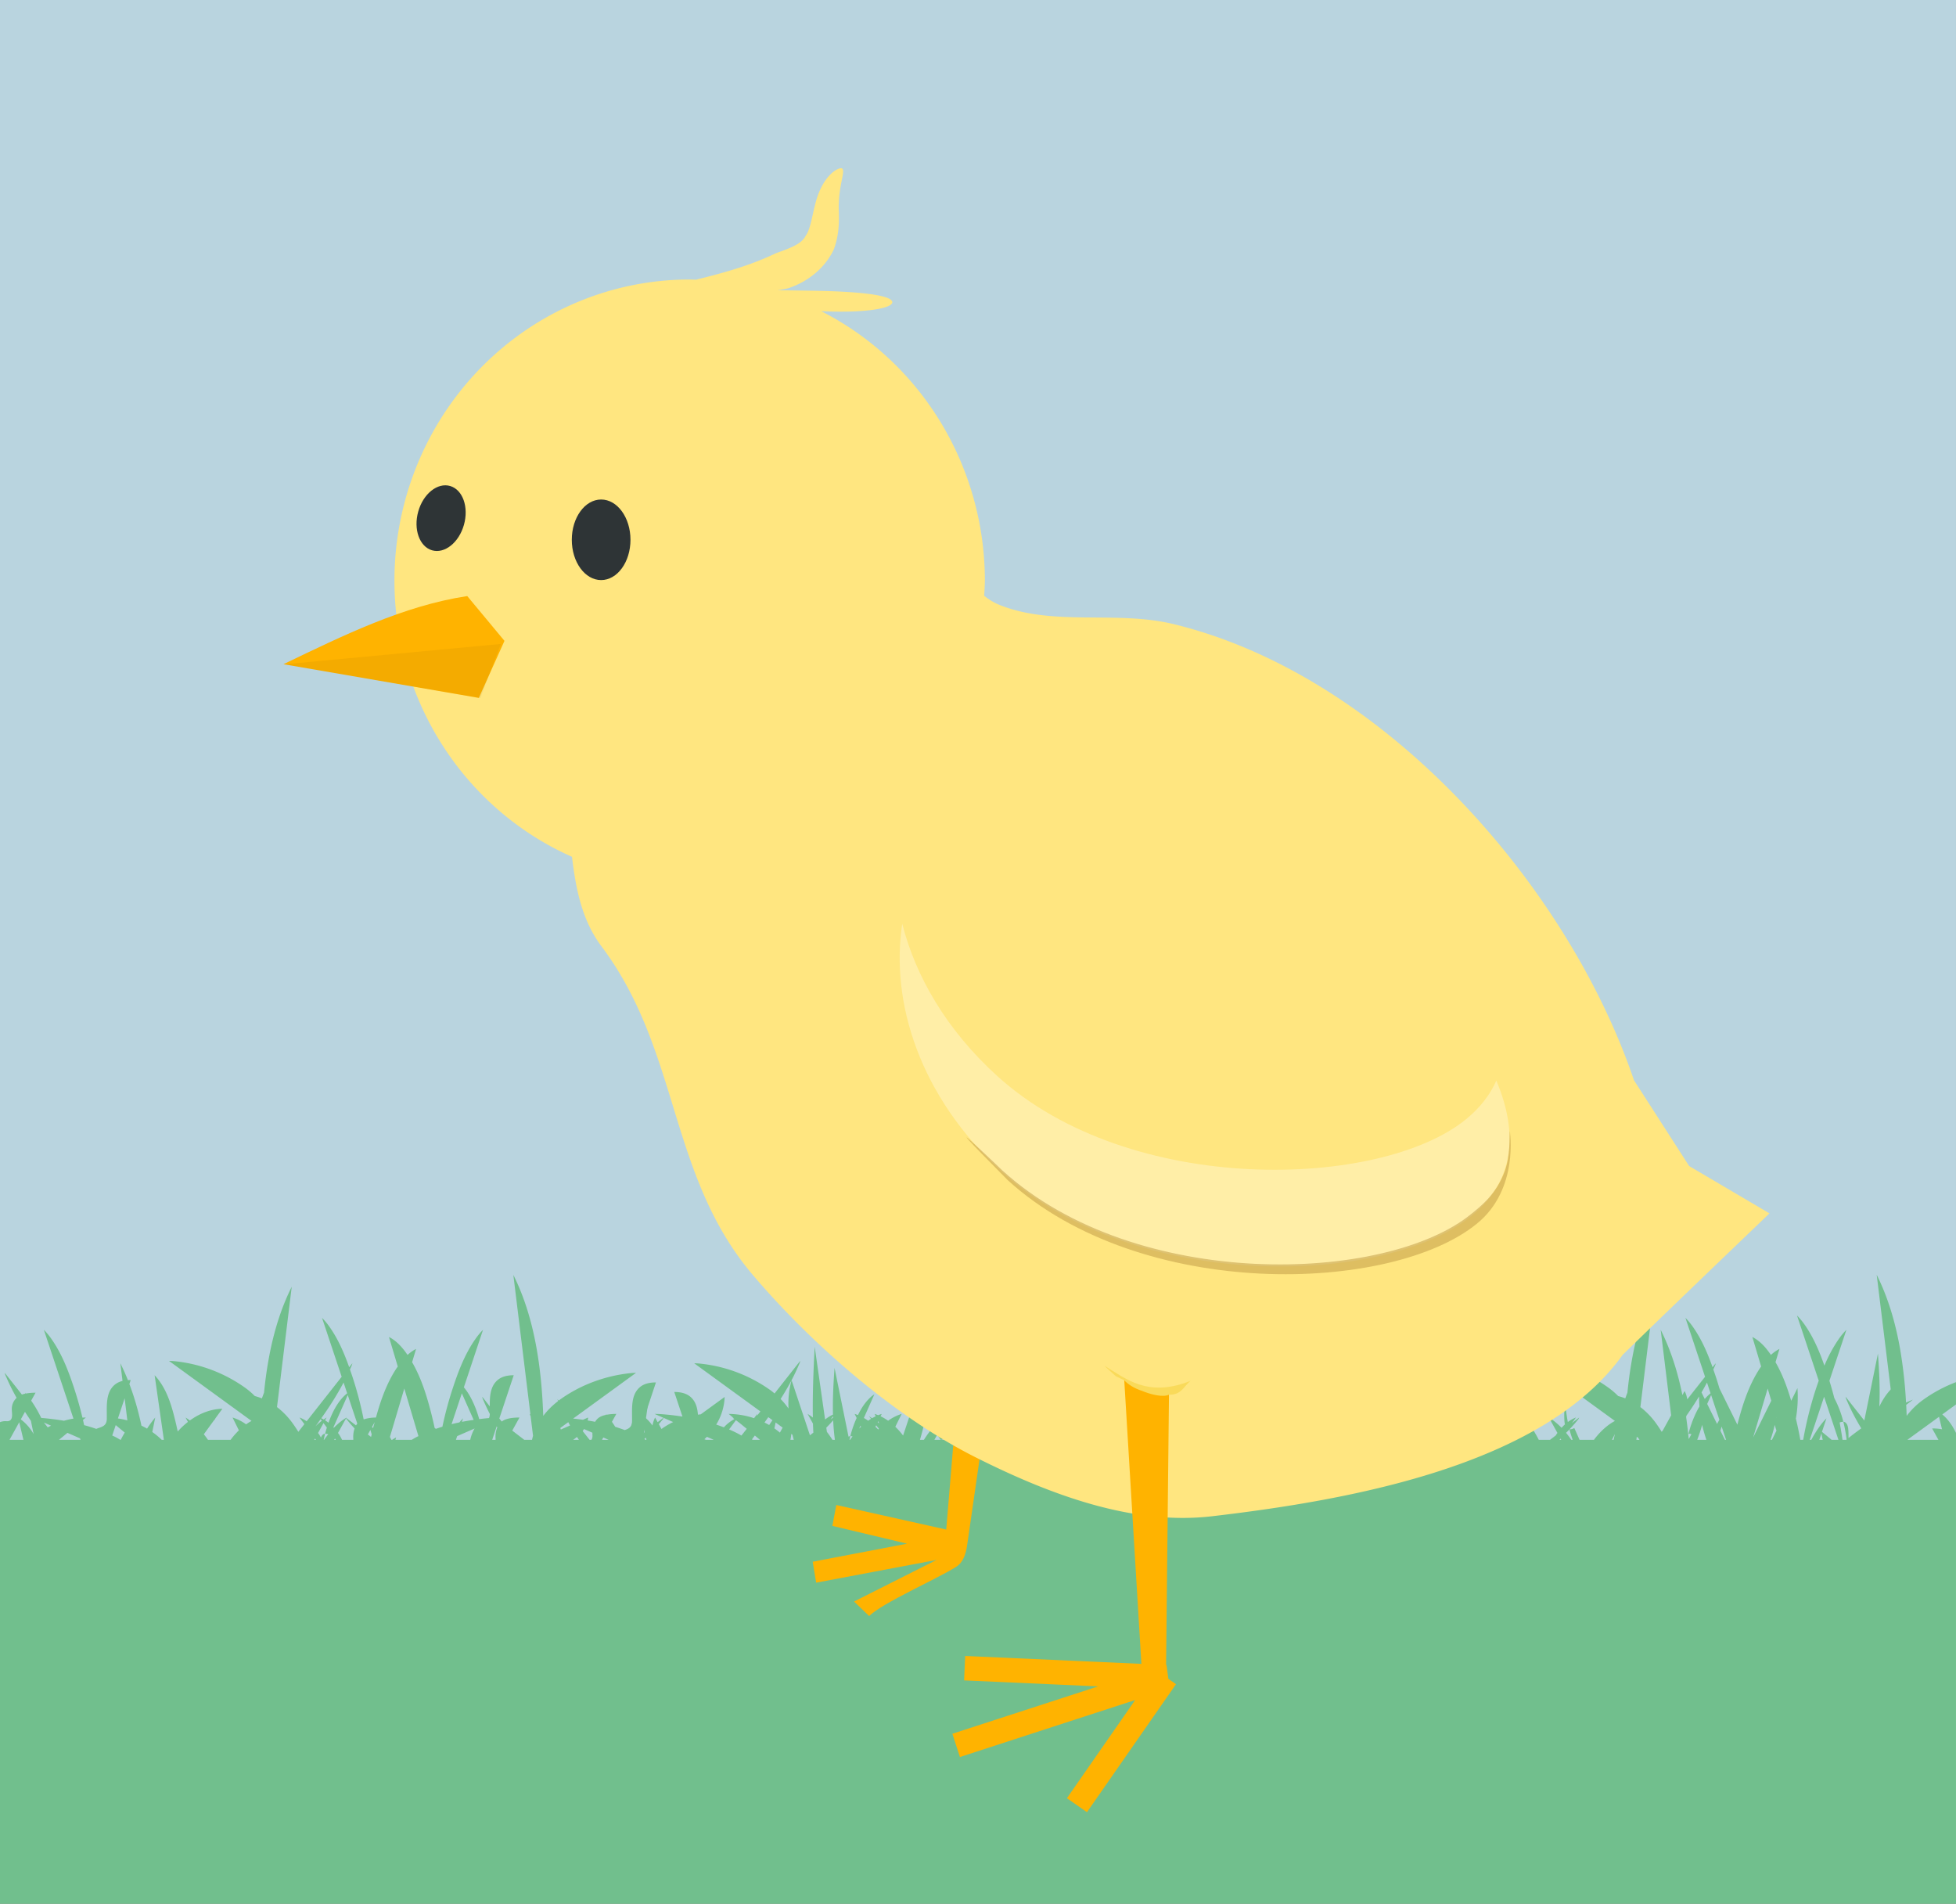 <svg xmlns="http://www.w3.org/2000/svg" width="473.237" height="460.51" viewBox="0 0 125.211 121.843"><rect x="0" y="0" width="125.211" height="121.843" fill="#808080" stroke="none"/><rect width="125.21" height="121.133" x="28.414" y="-202.241" ry="0" transform="matrix(1 0 0 -1 -28.414 -81.108)" fill="#b9d4df"/><path d="M32.857 81.585l.004.007-.001-.006zm.004.007l1.095 8.94c-.022-.013-.041-.029-.062-.042l.072.131.156 1.272c-.025.084-.046.169-.065.255h-.495l-.77-.59.463-.837c-.315.002-.638.024-.934.14a.843.843 0 00-.203.118l-.155-.197.922-2.767c-.353 0-.73.061-1.012.292-.5.409-.524 1.071-.52 1.7l-.484-.615c.014.112.07.213.114.315.114.266.24.526.37.783v.018a.652.652 0 01-.05.248l-.012.001c-.205.018-.41.04-.616.065a7.139 7.139 0 00-.225-.682c-.188-.481-.424-.957-.756-1.354l1.226-3.68a4.555 4.555 0 00-.517.632c-.674.974-1.092 2.098-1.456 3.218-.251.772-.458 1.558-.627 2.353-.14.042-.28.089-.418.137l-.08-.06a21.227 21.227 0 00-.191-.832c-.293-1.162-.648-2.334-1.25-3.374l.253-.849c-.2.102-.38.233-.546.383-.312-.458-.688-.893-1.188-1.148l.563 1.891c-.025.037-.053.072-.077.108-.634.959-1.017 2.052-1.32 3.158a2.55 2.55 0 00-.787.118 23.663 23.663 0 00-.691-2.65c-.06-.183-.124-.365-.187-.547.012-.027.026-.053.037-.08.044-.102.1-.203.115-.315l-.2.254c-.314-.886-.686-1.756-1.221-2.53a4.56 4.56 0 00-.518-.632l1.258 3.772-2.243 2.848a2.256 2.256 0 00-.344-.196.927.927 0 00-.113-.044l.313.423-.388.492a8.787 8.787 0 00-.377-.566 4.956 4.956 0 00-.988-1.017l.943-7.702c-.749 1.497-1.213 3.12-1.5 4.765-.118.669-.206 1.34-.273 2.013-.048.122-.093.245-.138.367a3.639 3.639 0 00-.45-.148 5.068 5.068 0 00-.592-.512 9.41 9.41 0 00-4.416-1.706 4.265 4.265 0 00-.488-.033l1.121.815 4.162 3.027c-.12.064-.236.138-.347.218a2.994 2.994 0 00-.868-.436l.406.821c-.194.187-.37.39-.53.606h-1.45a6.55 6.55 0 00-.264-.356l.615-.846c.033-.04.068-.08.1-.121l.028-.056.445-.611c-.763.02-1.474.31-2.082.753a3.433 3.433 0 00-.278-.19l.063.114.092.166a4.87 4.87 0 00-.655.616c-.028-.133-.056-.266-.087-.4-.262-1.13-.574-2.333-1.39-3.202l.591 4.133h-.139a4.673 4.673 0 00-.602-.501l.188-.926a7.25 7.25 0 00-.523.71 5.036 5.036 0 00-.36-.19c-.191-.905-.443-1.799-.771-2.663l.085-.257c-.06 0-.12.005-.18.009a14.214 14.214 0 00-.483-1.081l.138 1.13a1.226 1.226 0 00-.487.233c-.61.5-.512 1.378-.519 2.11l-.013-.001.013.01v.082c-.011.5-.386.508-.673.635-.256-.09-.516-.168-.778-.24-.024-.11-.048-.223-.074-.334l.186-.153c-.074 0-.148.004-.221.008a23.19 23.19 0 00-.496-1.773c-.364-1.12-.783-2.244-1.457-3.218a4.556 4.556 0 00-.517-.632l1.895 5.684c-.206.034-.408.08-.608.137-.44-.074-.884-.13-1.326-.17l-.13-.01a7.677 7.677 0 00-.642-1.107l.28-.506a3.354 3.354 0 00-.622.052l-.04-.052.011.057c-.066.014-.13.03-.195.051l-.027.011-1.097-1.391c.015.112.07.212.115.314.189.441.407.868.642 1.286a.975.975 0 00-.309.714c.003.298.137.805-.34.78a.941.941 0 00-.414.061v30.826h125.21V91.707c-.214-.451-.496-.868-.878-1.184l.878-.639v-1.426a9.12 9.12 0 00-2.123 1.144 4.946 4.946 0 00-1.034 1.013 36.81 36.81 0 00-.03-.705l.436-.334c-.15.059-.298.125-.446.19a29.657 29.657 0 00-.378-3.415c-.288-1.644-.752-3.269-1.5-4.765l.894 7.306-.01.049c-.3.322-.53.689-.717 1.08.054-1.13-.007-2.267-.088-3.393l-.872 4.285-1.198-1.52c.014.111.07.212.114.314.253.59.558 1.156.889 1.707-.279.2-.55.407-.82.62a5.347 5.347 0 00-.007-.49c-.012-.176-.039-.378-.181-.5a.232.232 0 00-.141-.05c.095.373.162.753.209 1.136l-.023.018h-.238c-.053-.37-.115-.739-.183-1.107a.523.523 0 01.235-.048 6.571 6.571 0 00-.578-1.518 23.18 23.18 0 00-.312-1.106l1.087-3.263a4.56 4.56 0 00-.517.632 9.123 9.123 0 00-.89 1.664c-.317-.905-.693-1.793-1.238-2.582a4.556 4.556 0 00-.518-.632l1.392 4.175c-.07.198-.138.395-.203.593a23.97 23.97 0 00-.792 3.192h-.185c-.08-.456-.175-.91-.283-1.36a8 8 0 00.1-1.948l-.4.81c-.25-.857-.56-1.7-1.004-2.47l.252-.849a2.51 2.51 0 00-.546.383c-.312-.458-.688-.893-1.188-1.148l.562 1.89c-.025.037-.052.072-.077.11-.72 1.09-1.12 2.354-1.444 3.614l-1.15-2.328a22.6 22.6 0 00-.203-.661c-.06-.183-.124-.365-.187-.547l.038-.08c.043-.102.1-.203.114-.315l-.2.254c-.314-.886-.686-1.756-1.221-2.53a4.556 4.556 0 00-.517-.632l1.257 3.772-1.137 1.444a1.863 1.863 0 00-.17-.533l-.144.259c-.291-1.442-.73-2.859-1.389-4.177l.67 5.475-.532.962-.073.093a8.79 8.79 0 00-.377-.566 4.953 4.953 0 00-.988-1.017l.943-7.702c-.749 1.497-1.213 3.12-1.5 4.765-.118.67-.206 1.34-.273 2.014-.048.122-.093.244-.138.366a3.63 3.63 0 00-.451-.148 5.064 5.064 0 00-.59-.512c-1.29-.939-2.84-1.52-4.417-1.706a4.266 4.266 0 00-.488-.033l1.122.815 4.161 3.027c-.147.079-.288.169-.422.269a4.57 4.57 0 00-.918.94h-.923l-.334-.753a.645.645 0 01-.312.083c.199-.21.391-.427.572-.653l.051-.104-.47.359.265-.36a.922.922 0 00-.112.045c-.146.066-.283.15-.411.246a10.782 10.782 0 01-.18-1.598v.035c-.016.493-.071.987-.037 1.48.005.075.014.155.033.231a2.918 2.918 0 00-.216.22 4.534 4.534 0 00-.492-.44 3.466 3.466 0 00-.318-.218l.063.114.483.874c-.021.031-.047.06-.067.092-.014.02-.025.043-.038.064l-.37.283h-.721a7.553 7.553 0 00-.732-1.171l-1.174-5.775c-.132 1.828-.213 3.689.168 5.495l.013.057c-1.113-.895-2.305-1.704-3.603-2.301a1.958 1.958 0 00-.2-.855l-.346.623c-.055-.022-.109-.048-.164-.07l.143.11-.91 1.642-.25.452c-1.101-.837-2.28-1.572-3.56-2.1l.137-.104c-.065.025-.127.055-.192.081-.064-.026-.126-.056-.19-.08l.136.103a14.42 14.42 0 00-2.291 1.21l-1.034-1.867c-.382.757-.166 1.639.154 2.382.009.021.022.041.032.062-.357.258-.705.528-1.047.805-.084.019-.168.04-.251.063l-.1-.42c-.014.153-.025.307-.037.46-.047.015-.094.028-.141.044-.07-.092-.14-.184-.214-.273l.066.326a5.137 5.137 0 00-.676.305l-.242-.439c.09-.104.18-.21.266-.319l.051-.104-.388.297-.164-.297c-.052.104-.091.21-.122.316-.023-.028-.043-.057-.067-.085l.04.194c-.01.044-.02.088-.027.132l-.517.395.147-.72c-.21.25-.401.516-.575.792l-.024-.01-.317-.139-.17-.717-1.555-6.552c-.168 1.837-.2 3.738.348 5.514.13.421.301.848.534 1.231-.047.033-.096.063-.142.098-.054.04-.104.086-.156.13a12.574 12.574 0 00-1.09-.275c-.019-.01-.037-.02-.057-.029a.927.927 0 00-.112-.044l.033.045-.234-.042-.004-.003v.003l-.25-.044c.014-.062.024-.125.03-.19l-.33.145c-.31-.044-.62-.081-.93-.108a8.128 8.128 0 00-.688-.036l.051.022.923.404-.67.293-.003-.002a3.491 3.491 0 00-.171-.119.869.869 0 00-.473-.458c-.296-.117-.619-.139-.934-.141l.478.863c-.058-.05-.115-.1-.175-.145a3.27 3.27 0 00-.504-.31 8.889 8.889 0 00-.194-.65l1.741-3.525a3.18 3.18 0 00-1.163.666c-.482.421-.863.938-1.17 1.498-.307-.56-.687-1.077-1.17-1.498a3.18 3.18 0 00-1.162-.666l1.74 3.525c-.03.09-.059.182-.087.273-.15.02-.299.054-.44.11-.492.193-.629.738-.6 1.204a.494.494 0 01-.063.313h-1.575c-.016-.266-.04-.532-.071-.797l1.966-.861c-.23 0-.459.016-.687.036-.458.04-.917.1-1.372.178-.025-.148-.048-.296-.08-.444-.27-1.287-.82-2.525-1.668-3.537l.847 4.165c-.378.09-.75.2-1.117.327l-.867-.662.78-3.83c-.85 1.012-1.398 2.25-1.67 3.537a12.916 12.916 0 00-.243 1.888h-.467l1.103-5.425c-.848 1.012-1.397 2.25-1.668 3.537-.073.343-.124.689-.166 1.035a7.283 7.283 0 00-.582-.805l.223 1.096c-.294.02-.662.063-.64-.348.014-.275-.054-.665-.426-.622-.75.085-1.313-.737-2.005-1.035-.528-.227-1.126-.398-1.7-.343 0-.508-.057-1.015-.202-1.516l-1.384 4.15a4.842 4.842 0 00-.497-.56l.405-.822a2.993 2.993 0 00-.866.436 3.193 3.193 0 00-.484-.285l.075-.151a2.68 2.68 0 00-.23.082 2.676 2.676 0 00-.228-.082l.075.151c-.08.038-.16.08-.236.124l-.201-.135.136.173c-.063.038-.123.08-.184.123a3.322 3.322 0 00-.276-.177l.671-1.51a1.374 1.374 0 00-.28.22c-.329.311-.571.698-.768 1.107a2.706 2.706 0 00-.213-.076l.129.26c-.046.103-.092.205-.132.308-.11.28-.2.564-.273.854a.409.409 0 01.142.017 5.726 5.726 0 00-.157.219h-.04c.018-.079.035-.158.055-.236a.239.239 0 00-.115.035l-.896-4.401c-.072.991-.125 1.992-.1 2.988h-.003c-.181.083-.348.19-.502.315l-.666-4.658c-.078 1.503-.142 3.02-.117 4.531l-.018-.014a3.472 3.472 0 00-.318-.218l.342.619c.006.193.017.387.026.58l-.219.168-1.174-3.523a5.558 5.558 0 00-.197 1.812 4.694 4.694 0 00-.506-.611c.433-.68.824-1.384 1.141-2.124.044-.102.1-.203.114-.315l-1.642 2.085c-.079-.065-.157-.132-.24-.192a9.41 9.41 0 00-4.416-1.706 4.265 4.265 0 00-.488-.034l.051.038 4.187 3.044-.218.277.023-.118c-.074.089-.143.18-.213.273a5.32 5.32 0 00-1.623-.273l.318.264-.08-.033.129.098a2.558 2.558 0 00-.676.53 10.574 10.574 0 00-.49-.177 3.608 3.608 0 00.54-1.767l-1.528 1.111c-.06.006-.12.014-.181.022-.035-.446-.146-.869-.502-1.16-.282-.23-.659-.292-1.013-.292l.524 1.573c-.365-.056-.732-.1-1.098-.133a8.128 8.128 0 00-.687-.036l.565.248-.368.28-.164-.297a1.885 1.885 0 00-.168.512 2.89 2.89 0 00-.513-.551l.175-.526.56-1.682c-.353 0-.73.061-1.012.292-.635.52-.5 1.453-.518 2.201-.01.383-.233.477-.466.557a10.936 10.936 0 00-.61-.208 7.46 7.46 0 00-.211-.32l.28-.506a3.335 3.335 0 00-.62.054c-.015-.017-.028-.036-.043-.054l.012.06c-.096.02-.19.044-.282.08a.852.852 0 00-.424.365c-.158-.031-.317-.06-.476-.085.014-.062.024-.125.03-.19l-.33.145c-.21-.03-.42-.055-.63-.077l4.025-2.927c-.163 0-.326.015-.488.034-1.578.185-3.126.767-4.416 1.706l-.047.038-.075-.094c.006.043.02.084.036.125-.354.27-.678.587-.948.945-.051-1.429-.171-2.853-.418-4.265-.288-1.641-.75-3.263-1.497-4.758zm67.321 7.82c.007-.29-.013-1.034-.015-.772-.003.257.004.515.015.773zm-12.35-1.115l2.029 1.55 1.312 1.003-.023.04c-.25-.038-.5-.069-.75-.096a1.875 1.875 0 00-.118-.304l-.153.276-.086-.01a8.55 8.55 0 00-.618-.033l.005-.002-.037.001-.038-.001.005.002a8.443 8.443 0 00-.618.034c-.373.033-.747.077-1.119.135-.089-.043-.177-.087-.267-.128a13.29 13.29 0 00-.378-.165l.08-.11a.937.937 0 00-.112.046l-.057.028c-.059-.024-.118-.05-.177-.073l.128.098c-.19.1-.367.226-.525.372l-.585-1.056zm-65.837.185l.229.69a2.115 2.115 0 00-.156.133c-.459.436-.755 1.016-.984 1.6-.02.05-.035.1-.053.15a2.443 2.443 0 00-.223-.156l.098-.178c-.064.039-.123.083-.184.126a2.18 2.18 0 00-.156-.08 20.297 20.297 0 001.429-2.285zm87.275 0l.23.69a2.075 2.075 0 00-.156.133c-.077.073-.148.151-.216.231l-.208-.421c.122-.208.238-.42.35-.633zm-16.105.206l1.151.88 1.579 1.205c-.06.073-.116.146-.173.22a5.32 5.32 0 00-1.623-.272l.217.18.944.78a7.76 7.76 0 00-.256.467h-.027a4.461 4.461 0 00-.353-.201c-.697-.35-1.433-.61-2.189-.8l-.255-.214c.228-.311.494-.617.64-.953.173-.404.312-.849.345-1.292zm-67.284.177l.905 3.046c-.025.013-.051.023-.077.036-.117.06-.236.128-.352.2h-1.044l.045-.153a2.303 2.303 0 00-.253.154h-.05a7.747 7.747 0 00-.096-.183zm87.275 0l.231.779L112.224 92zm-83.591.307l.755 1.7c-.252.036-.502.077-.752.126l.076-.228a3.92 3.92 0 00-.234.262 13.27 13.27 0 00-.503.113zm79.971.11l.527 1.58-.148.268-.632-1.28zm-87.275 0l.611 1.832a.935.935 0 00-.082.11l-.623-.475.016-.028-.028.019-.024-.019.013.026c-.096.06-.19.123-.28.192-.176.134-.34.282-.493.44l-.028-.03zm86.503.089c0 .213.008.427.025.64-.17.284-.31.588-.43.894-.11.28-.199.564-.273.854a.465.465 0 01.188.03l-.174.313-.027-.294.013-.05h-.018a28.523 28.523 0 00-.133-1.073l.02-.081c.283-.404.554-.814.81-1.233zm8.003.021l.918 2.756h-.436l-.618-.512.288-.866a4.558 4.558 0 00-.517.632c-.166.24-.317.49-.455.746h-.099zm-108.788.097l.173 1.417a5.343 5.343 0 00-.603-.126zm51.398.304l1.311.726c-.049.03-.095.064-.142.097a2.14 2.14 0 00-.16-.081.93.93 0 00-.113-.045l.153.208-.014.01a4.531 4.531 0 00-.493.44 2.608 2.608 0 00-.655-.535 8.59 8.59 0 00.113-.82zm-57.778.564c.124.193.25.385.38.574l.173.849a3.043 3.043 0 00-.82-.94zm83.333.157c.214.291.453.574.594.876a10.01 10.01 0 00-1.365.557 4.45 4.45 0 00-.353.2h-.027a7.773 7.773 0 00-.256-.465l.074-.06 1.087-.9h-.027l.215-.164zm-24.224.016l.195.108.522.289c-.08.071-.156.145-.23.221a2.666 2.666 0 00-.563-.48zm6.139.085c.194.243.403.473.617.697a9.79 9.79 0 00-.832.358zm-13.52.022l.002.09-.159.12zm33.606.023l.375.286c-.23.041-.46.087-.689.14zm37.193.013l.19.8a3.309 3.309 0 00-.633-.053l.403.728h-1.979l.006-.012zm-74.943.024l.267.195a7.374 7.374 0 00-.212.308c-.098-.057-.199-.11-.3-.161l.245-.342zm64.52.003l.01.036-.014-.024.003-.012zm-24.31.037l.606.265-.263.474c-.259.042-.517.09-.773.144-.225-.137-.454-.269-.685-.395l.03-.014.332-.145zm-46.913.005l.546.24.066.028a4.949 4.949 0 00-.748.444l-.172-.31a9.72 9.72 0 00.267-.32zm-20.325.028l.028.055c.164.206.337.404.516.597a1.634 1.634 0 00-.084.644c.003.03 0 .056 0 .082h-.718a3.183 3.183 0 00-.193-.347c-.021-.032-.046-.061-.068-.092zm73.766.023l.79.604c-.006.012-.014.023-.022.034a5.11 5.11 0 00-.82-.384zm-36.693.01l.45.61c-.195.231-.372.479-.535.735h-.253c.131-.443.248-.892.338-1.345zm-38.703.022l.077.104-.014.01c-.14.107-.27.225-.395.346.112-.152.223-.306.332-.46zm40.01.02l.368.5.051.069a6.49 6.49 0 00-.457.613c-.07-.158-.15-.311-.245-.456-.021-.032-.046-.061-.068-.092zm-13.426.046l.236.18.065.05.392.324-.34.431a4.546 4.546 0 00-.289-.16 9.447 9.447 0 00-.501-.233zm6.226.008c.019.418.055.834.11 1.25h-.156a7.095 7.095 0 00-.356-.51l-.039-.267c.15-.155.3-.31.44-.473zm26.181.034c.077.12.163.233.254.341a10.838 10.838 0 00-.372-.127zm-23.3.021l.069.14-.101-.075zm-32.229.058c-.027.103-.058.205-.084.307l-.016.07-.08-.054zm12.39.006c.04.07.076.142.115.212l-.593.259a1.259 1.259 0 00-.033-.099zm-35.145.003l.268 1.128H.608l.341-.617zm48.418.017l.451.329-.176.32a4.723 4.723 0 00-.352-.27zm-46.838.004l.39.172.066.029a4.96 4.96 0 00-.213.109zm58.873.03l1.62.898.192.18h-1.514v-.002a.334.334 0 00-.176-.048l.019.05h-.324c.096-.028.203-.053.305-.05a3.255 3.255 0 00-.278-.528c-.021-.032-.046-.061-.068-.092zm-40.975.005l.213.288a7.58 7.58 0 00-.112.395.466.466 0 01.2.033c-.092.116-.18.235-.264.356h-.024c.027-.13.055-.26.088-.389a.236.236 0 00-.14.051.442.442 0 00-.124.194 3.157 3.157 0 00-.12-.202c-.02-.032-.046-.061-.068-.092zm20.415 0l.064.271.074.312-.074.056-.27.207-.066-.03zm67.836.114c.072.324.164.644.272.958h-.587c.12-.314.226-.634.315-.958zm4.647 0c.034.124.07.248.11.371l-.29.587h-.092c.108-.314.2-.634.272-.958zm-106.2.015l.297.246.28.232c-.09.152-.176.307-.256.465h-.027a4.437 4.437 0 00-.353-.2c-.054-.028-.11-.051-.164-.077zm83.07.008l.293.128c-.096.01-.193.019-.289.03 0-.053-.003-.106-.005-.158zm-34.391.003l.176.224-.047.046c-.057-.06-.117-.117-.177-.174l.044-.09zm21.123.01l1.262.553c-.095.12-.187.243-.274.369h-1.45a5.262 5.262 0 00-.202-.255c.26-.185.493-.407.664-.667zm-22.128.016l.035.07a4.55 4.55 0 00-.117.116zm-23.288.045l.039.063a1.582 1.582 0 00-.11.716c.002.03 0 .056 0 .082h-.215zm78.414.01l.284.851h-.074l-.29-.587c.027-.087.055-.175.08-.264zm-28.647.083c0 .128.017.257.037.385l-.136.11-.271-.12c.126-.122.248-.249.37-.375zm6.333.014l.48.367c-.335.088-.665.19-.99.31a.744.744 0 00.005-.08c0-.083-.005-.244-.007-.373zm-57.512.027a2.45 2.45 0 00-.28.727h-.917l.08-.238zm42.883.026l.347.701h-.693zm-35.879.011l.535.234c0 .048 0 .096.002.143a.494.494 0 01-.063.313h-.118l-.444-.563a1.96 1.96 0 00.088-.127zm63.08.021c.059.226.129.45.208.67h-.087a6.405 6.405 0 00-.338-.45c.073-.073.147-.145.218-.22zm-76.757.035l.084.282c-.013.055-.027.11-.039.166l-.206-.157zm63.577.147c-.03.165-.07.328-.12.487h-.194l-.157-.282.354-.155zm3.42.032l-.23.414-.022.041h-.089c.03-.112.056-.225.075-.34l.037-.015zm-86.39.007l.807.354.031.094h-1.38l.237-.195zm64.694.013l.09.435h-.153l-.339-.259zm47.591.013c.003.02.003.042.005.063.018.121.043.241.074.36h-.22zm-65.949.041l.077.056c.026.109.054.217.082.325h-.213c.026-.127.046-.254.054-.381zm52.723.008c-.028.125-.056.249-.082.373h-.102zm-11.59.01l.828.363h-.845a.368.368 0 00.017-.162.96.96 0 010-.2zm-31.797.048l.233.315h-.408zm1.275 0l.234.315h-.408zm-12.944.04l.332.275h-.503l.013-.065.158-.21zm23.961.06c-.009.071-.02.143-.028.215h-.091zm-27.03.022l.44.193h-.496l-.104-.038c.054-.051.11-.1.16-.155zm59.524 0l.054.04v-.02l.125.173h-.202zm-67.84.007c.039.063.081.124.122.186h-.367c.084-.058.166-.12.244-.186zM38.62 92l.171.074.172.075h-.425zm2.726.008l.033.141h-.053l-.078-.05.098-.09zm41.768.016l.026.125h-.178zm-14.89.035l.096.09h-.303zm-48.06.006l.062.085h-.11zm1.276 0l.062.085h-.11zm57.45 0l.062.085h-.108zm21.005 0l.046.085h-.108zm-39.445.036l-.03.049h-.195c.071-.02.148-.04.225-.049z" fill="#71bf8d"/><g transform="translate(-28.414 -81.108)"><path style="line-height:normal;font-variant-ligatures:normal;font-variant-position:normal;font-variant-caps:normal;font-variant-numeric:normal;font-variant-alternates:normal;font-feature-settings:normal;text-indent:0;text-align:start;text-decoration-line:none;text-decoration-style:solid;text-decoration-color:#000;text-transform:none;text-orientation:mixed;white-space:normal;shape-padding:0;isolation:auto;mix-blend-mode:normal;solid-color:#000;solid-opacity:1" d="M93.013 161.62l-2.563-.21-1.464 17.588-7.038-1.571-.251 1.337 4.785 1.138-6.045 1.156.222 1.34 7.707-1.455-5.283 2.662.968.927c.89-.865 4.25-2.318 5.566-3.145.456-.286.625-.837.701-1.35.234-1.57 1.854-12.947 2.695-18.416z" color="#000" font-weight="400" font-family="sans-serif" overflow="visible" fill="#ffb300"/><path d="M82.224 91.876c-.326.032-1.235.627-1.644 2.377-.171.639-.296 1.56-.597 1.952-.256.513-.953.771-1.89 1.104-1.545.744-3.174 1.22-5.134 1.701a18.899 19.277 0 00-.398-.014 18.899 19.277 0 00-18.898 19.277 18.899 19.277 0 0011.366 17.67c.247 2.052.63 4.053 1.89 5.732 5.051 6.73 4.26 14.639 9.684 21.027 3.488 4.108 8.8 8.936 14.306 11.695 4.633 2.322 9.939 4.351 15.086 3.751 8.934-1.041 21.248-3.272 26.29-10.329 3.117-3.035 6.261-6.043 9.4-9.056l-5.141-3.028-3.532-5.49c-4.24-12.501-16.033-25.96-29.52-29.206-3.684-.876-7.688.179-11.148-1.238a3.723 3.723 0 01-.93-.568 18.899 19.277 0 00.046-.96 18.899 19.277 0 00-10.476-17.249c2.8.13 4.55-.18 4.55-.575 0-.386-1.555-.628-4.068-.711-.806-.027-1.992-.038-3.277-.058.224-.033.446-.072.666-.12 1.251-.407 2.35-1.27 2.93-2.479.4-1.07.335-2.072.317-2.635-.005-1.515.44-2.364.224-2.55-.02-.017-.055-.024-.101-.02z" fill="#ffe680"/><path d="M86.169 140.23c-.754 4.95 1.051 11.034 6.425 15.918 8.546 7.766 24.568 7.23 30.015 2.778 2.724-2.227 3.033-5.237 1.591-8.661-.396.904-1.034 1.734-1.943 2.477-5.447 4.452-21.469 4.989-30.014-2.777-3.274-2.976-5.22-6.396-6.074-9.735z" fill="#ffeea7"/><path style="line-height:normal;font-variant-ligatures:normal;font-variant-position:normal;font-variant-caps:normal;font-variant-numeric:normal;font-variant-alternates:normal;font-feature-settings:normal;text-indent:0;text-align:start;text-decoration-line:none;text-decoration-style:solid;text-decoration-color:#000;text-transform:none;text-orientation:mixed;white-space:normal;shape-padding:0;isolation:auto;mix-blend-mode:normal;solid-color:#000;solid-opacity:1" d="M100.374 169.314l1.105 18.28-11.28-.505-.07 1.563 8.579.384-9.329 3.031.483 1.489 11.218-3.646-4.369 6.282 1.284.894 5.7-8.192-.488-.34-.12-.889h-.027l.186-17.402a3.023 2.22 25.096 01-1.955-.355 3.023 2.22 25.096 01-.918-.594z" color="#000" font-weight="400" font-family="sans-serif" overflow="visible" fill="#ffb300"/><path d="M92.935 156.648c8.545 7.766 24.568 7.23 30.014 2.778 2.73-2.203 2.111-5.94 2.111-5.94-.028.445.042 1.56-.314 2.56-.533 1.5-1.604 2.307-2.149 2.753-5.446 4.452-21.468 4.988-30.013-2.778 0 0-5.379-5.155.35.627z" fill="#c5a14a" fill-opacity=".572"/><path d="M46.559 123.616l12.506 2.158 1.642-3.652-2.383-2.866c-4.088.62-7.922 2.514-11.765 4.36z" fill="#ffb300"/><path d="M60.477 122.32l-13.88 1.304 12.56 2.156z" fill="#704f00" fill-opacity=".082"/><ellipse cx="66.895" cy="115.654" rx="1.878" ry="2.578" fill="#2e3436"/><ellipse cx="85.642" cy="93.678" rx="1.524" ry="2.138" transform="matrix(.959 .282 -.272 .962 0 0)" fill="#2e3436"/><path style="line-height:normal;font-variant-ligatures:normal;font-variant-position:normal;font-variant-caps:normal;font-variant-numeric:normal;font-variant-alternates:normal;font-feature-settings:normal;text-indent:0;text-align:start;text-decoration-line:none;text-decoration-style:solid;text-decoration-color:#000;text-transform:none;text-orientation:mixed;white-space:normal;shape-padding:0;isolation:auto;mix-blend-mode:normal;solid-color:#000;solid-opacity:1" d="M99.101 168.51l.739.674.537.26c.265.28.692.539 1.136.677.594.248 1.373.429 1.733.245.795.036.955-.562 1.388-.887-2.79 1.115-4.204-.183-5.533-.969z" color="#000" font-weight="400" font-family="sans-serif" overflow="visible" fill="#f9da5a"/><path d="M68.212 182.746c-.168-3.218-.285-6.503.447-9.655.263-1.13.575-2.333 1.39-3.203M66.733 183.664v-14.082M68.57 183.052v-7.347M85.264 174.187v10.103" fill="#71bf8d"/></g></svg>